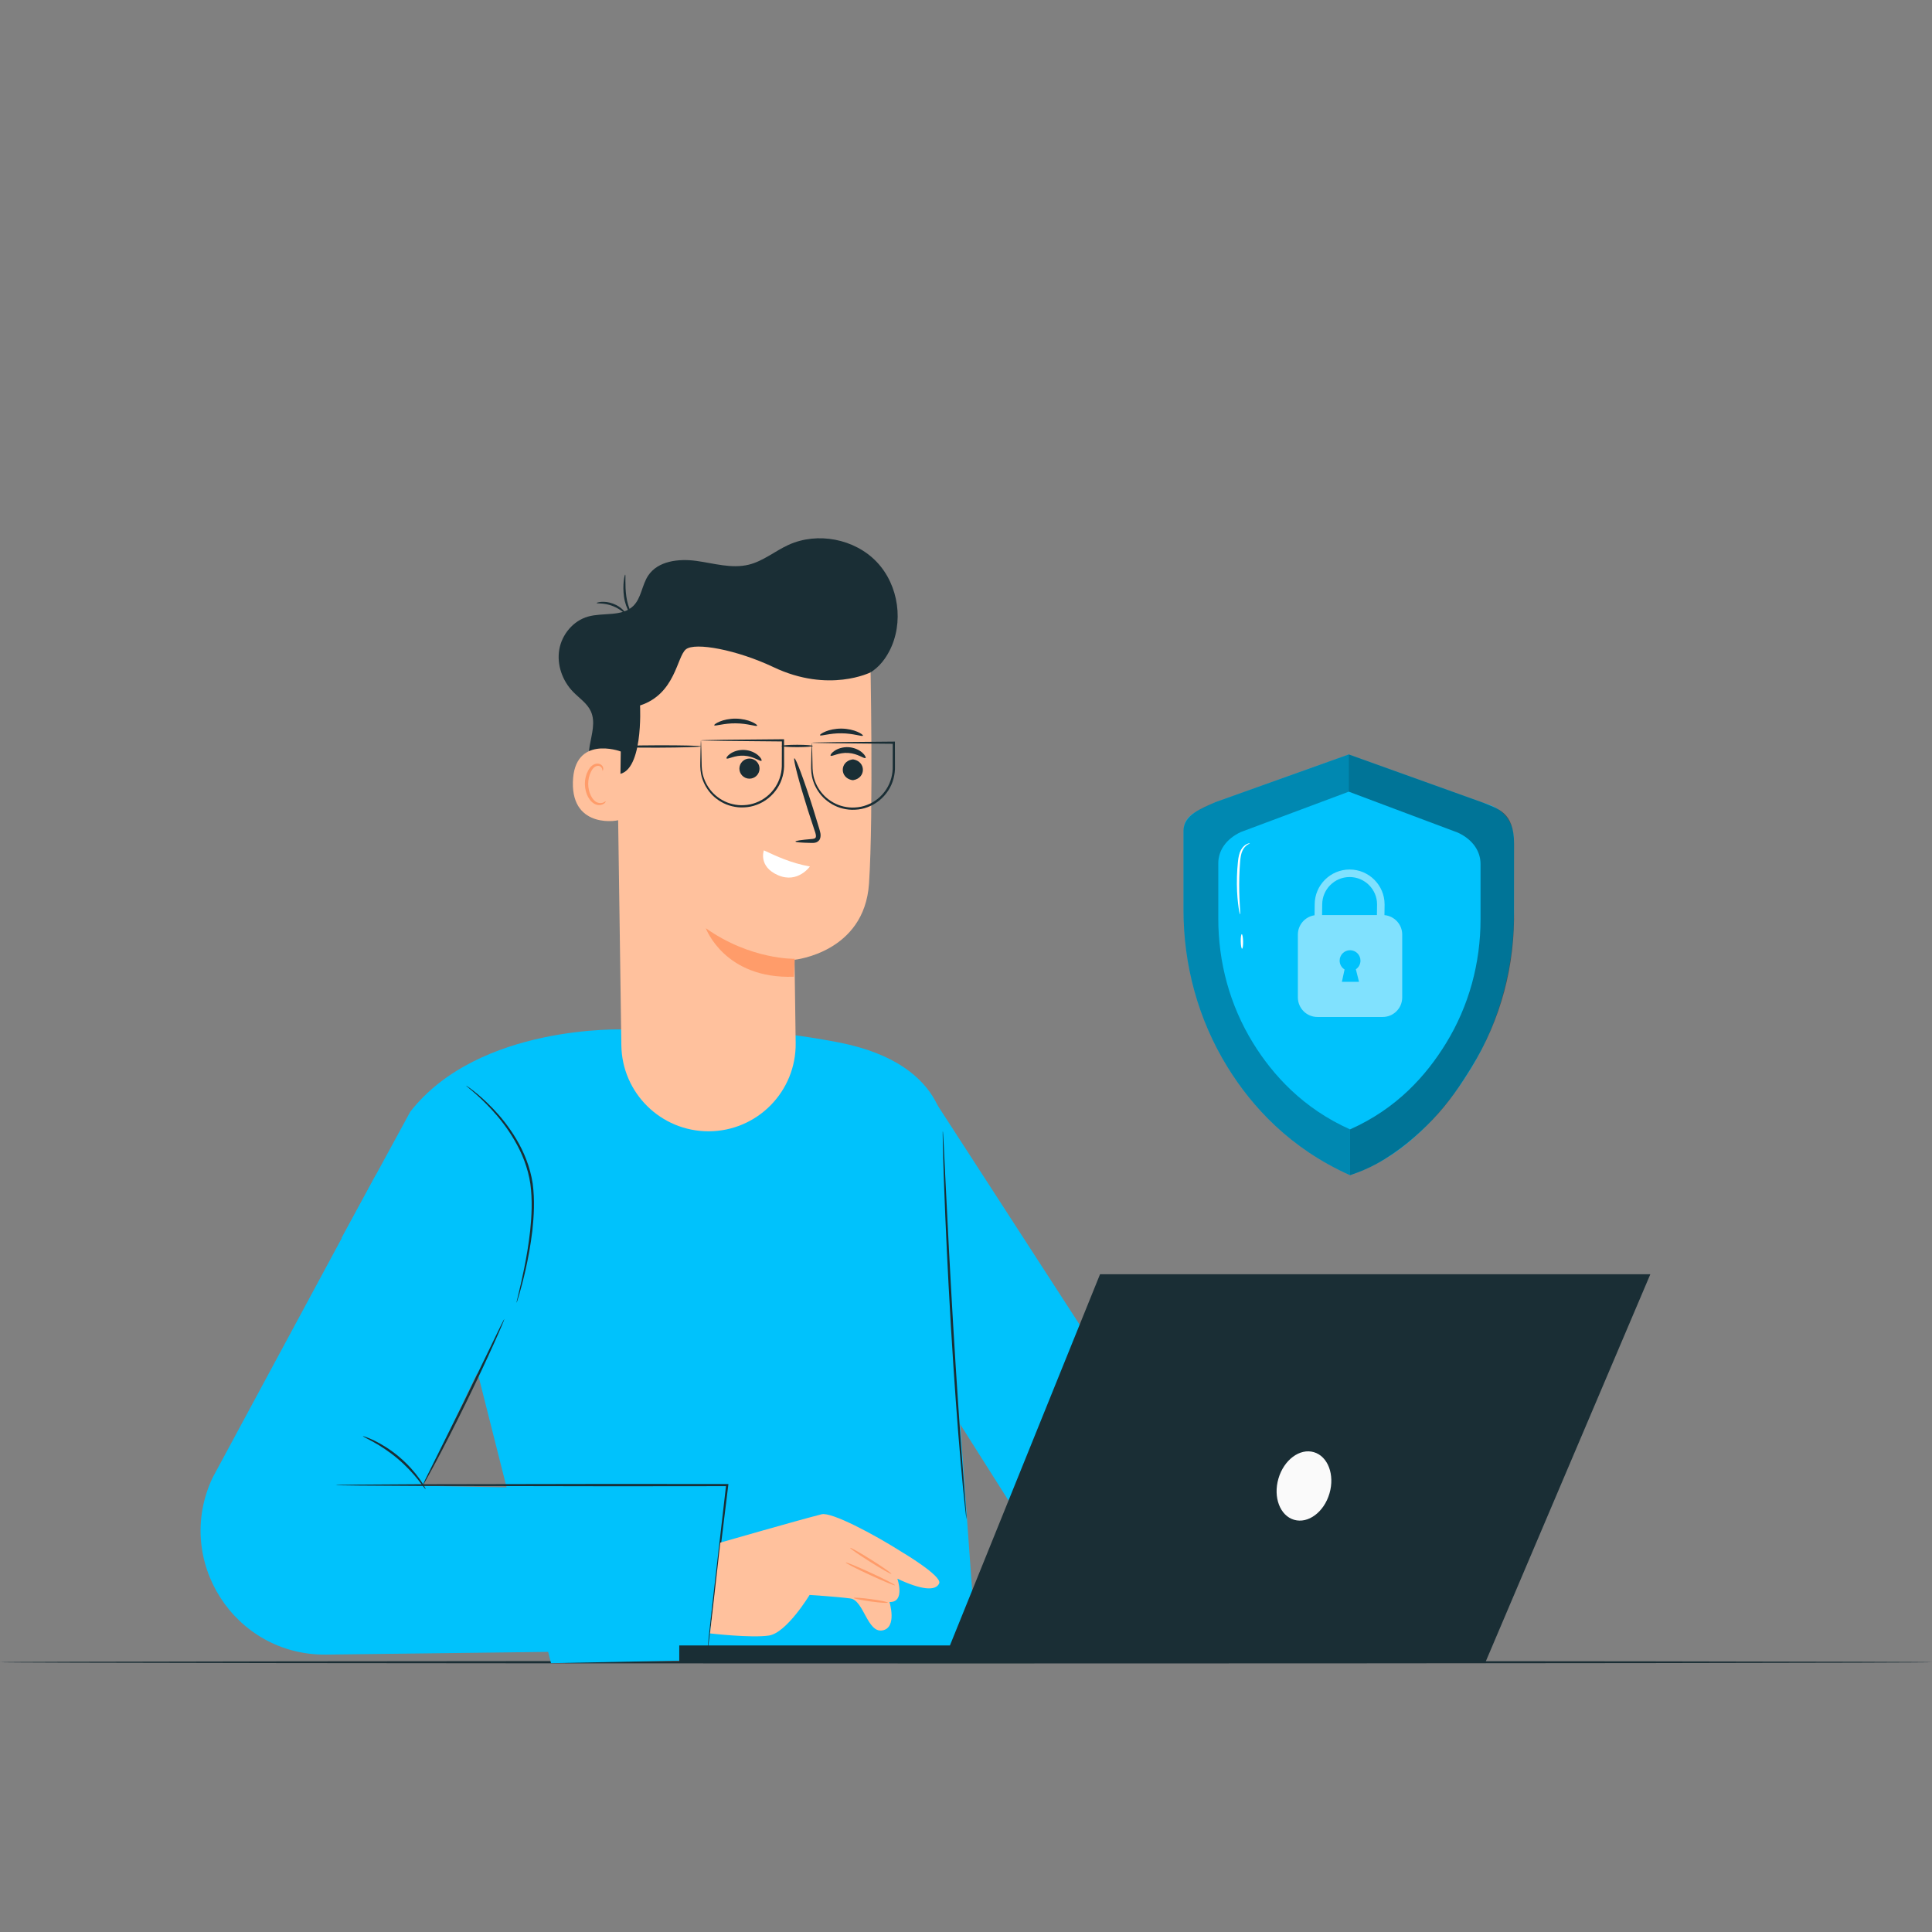 <?xml version="1.0" encoding="UTF-8"?>
<svg id="Capa_4" data-name="Capa 4" xmlns="http://www.w3.org/2000/svg" viewBox="0 0 1080 1080">
  <rect x="0" y="0" width="1080" height="1080" fill="#808080" stroke="none"/>
  <defs>
    <style>
      .cls-1 {
        fill: #000;
      }

      .cls-1, .cls-2, .cls-3, .cls-4, .cls-5, .cls-6, .cls-7, .cls-8 {
        stroke-width: 0px;
      }

      .cls-2 {
        fill: #ffc19d;
      }

      .cls-3 {
        fill: #00c2fc;
      }

      .cls-9 {
        opacity: .4;
      }

      .cls-10 {
        opacity: .3;
      }

      .cls-4 {
        fill: #ff9c6a;
      }

      .cls-5, .cls-7 {
        fill: #fff;
      }

      .cls-6 {
        fill: #fafafa;
      }

      .cls-7 {
        opacity: .5;
      }

      .cls-8 {
        fill: #1a2e35;
      }
    </style>
  </defs>
  <path class="cls-8" d="M1080,929.19c0,.39-241.79.7-539.97.7s-540.03-.31-540.03-.7,241.73-.7,540.03-.7,539.97.31,539.97.7Z"/>
  <g>
    <g>
      <path class="cls-3" d="M267.31,768.59l-76.33-76.66,38.38-70.49c38.38-49.12,119.61-45.96,119.61-45.96,0,0,55.28-5.32,119.81,7.23,64.53,12.56,59.33,55.26,59.33,55.26l8.64,158.18,9.27,128.79-238,4.8-40.71-161.15"/>
      <path class="cls-3" d="M395.52,922.32l-213.17,2.61c-51.23.63-85.4-52.63-63.48-98.93l91.14-169.03,83.02,56.12-56.63,117.53,172.57,3.08-13.45,88.62Z"/>
      <path class="cls-3" d="M520.48,612.29l171.06,264.11-99.8,6.53s-59.6-93.92-58.25-91.98c2.44,3.52-13.01-178.66-13.01-178.66Z"/>
      <path class="cls-8" d="M288.75,728.26s.04-.48.24-1.36c.24-1.02.54-2.28.91-3.83.79-3.32,1.94-8.12,3.14-14.1,1.2-5.98,2.47-13.13,3.35-21.13.81-7.99,1.31-16.89.09-26.05-1.36-9.13-4.79-17.41-8.83-24.31-4.04-6.94-8.58-12.63-12.7-17.09-4.12-4.47-7.76-7.81-10.36-10.02-2.59-2.22-4.06-3.4-4-3.49.03-.04.43.22,1.16.74.72.53,1.84,1.27,3.16,2.36,2.71,2.1,6.46,5.35,10.71,9.78,4.24,4.42,8.91,10.11,13.06,17.11,4.15,6.97,7.69,15.39,9.09,24.74,1.25,9.35.69,18.32-.19,26.37-.95,8.05-2.32,15.22-3.64,21.19-1.33,5.97-2.62,10.75-3.56,14.04-.47,1.64-.86,2.91-1.15,3.77-.28.86-.45,1.3-.49,1.29Z"/>
      <path class="cls-8" d="M281.9,737.37c.08.04-.44,1.4-1.47,3.82-1.02,2.43-2.55,5.91-4.48,10.2-3.86,8.58-9.36,20.36-15.68,33.24-6.33,12.89-12.28,24.45-16.7,32.75-2.21,4.15-4.03,7.49-5.32,9.79-1.29,2.29-2.04,3.54-2.12,3.5-.08-.04.52-1.37,1.67-3.74,1.27-2.56,2.94-5.92,4.95-9.98,4.28-8.62,10.01-20.15,16.35-32.9,6.21-12.81,11.82-24.4,16.02-33.06,1.98-4.07,3.61-7.45,4.86-10.02,1.17-2.36,1.85-3.64,1.93-3.61Z"/>
      <path class="cls-8" d="M395.52,922.32s-.02-.15,0-.44c.03-.35.06-.77.11-1.3.12-1.23.29-2.9.51-5.04.49-4.49,1.2-10.9,2.09-18.96,1.89-16.34,4.55-39.36,7.68-66.48l.6.67c-19.18.02-40.52.04-62.97.06-42.99-.08-81.9-.14-110.17-.19-14.03-.09-25.41-.16-33.38-.21-3.87-.05-6.91-.09-9.08-.12-.98-.03-1.76-.05-2.36-.07-.53-.02-.8-.04-.8-.07s.27-.05.8-.07c.6-.02,1.38-.04,2.36-.07,2.16-.03,5.2-.07,9.08-.12,7.97-.05,19.35-.12,33.38-.21,28.27-.05,67.18-.12,110.17-.19,22.45.02,43.79.04,62.97.06h.68s-.08.67-.08.67c-3.33,27.1-6.15,50.1-8.15,66.43-1.03,8.05-1.85,14.44-2.43,18.92-.29,2.13-.52,3.8-.69,5.02-.08.52-.15.94-.2,1.29-.05.29-.08.43-.1.43Z"/>
      <path class="cls-8" d="M237.9,832.43c-.18.11-1.63-2.06-4.25-5.33-2.61-3.27-6.5-7.58-11.37-11.7-4.88-4.11-9.78-7.23-13.44-9.26-3.66-2.04-6.04-3.11-5.96-3.3.05-.14,2.57.63,6.4,2.48,3.82,1.84,8.89,4.89,13.86,9.08,4.96,4.2,8.81,8.69,11.27,12.14,2.46,3.46,3.64,5.81,3.51,5.89Z"/>
      <path class="cls-8" d="M540.29,849.15s-.16-.75-.34-2.18c-.18-1.55-.41-3.65-.71-6.29-.58-5.47-1.37-13.38-2.21-23.18-1.73-19.58-3.72-46.67-5.5-76.61-1.77-29.95-3.01-57.08-3.72-76.73-.36-9.82-.6-17.77-.72-23.27-.04-2.66-.08-4.77-.11-6.33,0-1.45,0-2.21.05-2.21.05,0,.12.76.21,2.2.09,1.56.2,3.67.35,6.32.27,5.61.66,13.52,1.14,23.25.95,19.63,2.33,46.75,4.1,76.69,1.78,29.93,3.62,57.02,5.11,76.61.75,9.7,1.36,17.6,1.79,23.2.2,2.65.35,4.75.47,6.31.09,1.44.12,2.21.07,2.21Z"/>
    </g>
    <g>
      <path class="cls-2" d="M402.66,862.33s42.53-12.25,56.61-15.84c5.49-1.4,28.98,10.99,45.2,21.3,0,0,22.35,13.25,20.54,17.33-1.99,4.49-10.23,3.57-23.37-2.61,0,0,4.58,13.31-4.42,13.03,0,0,4.47,14.39-3.97,15.88-8.43,1.49-10.42-16.87-17.86-17.86-7.44-.99-22.82-1.98-22.82-1.98,0,0-12.81,21.21-22.73,22.7-9.92,1.49-32.92-1.19-32.92-1.19l5.74-50.75Z"/>
      <path class="cls-4" d="M475.25,865.26c.19-.31,5.51,2.7,11.88,6.71,6.37,4.02,11.37,7.52,11.18,7.83-.19.31-5.51-2.7-11.88-6.71-6.37-4.01-11.37-7.52-11.18-7.83Z"/>
      <path class="cls-4" d="M472.74,873.44c.15-.33,6.47,2.26,14.1,5.78,7.64,3.53,13.7,6.65,13.55,6.98-.15.33-6.47-2.26-14.1-5.78-7.64-3.52-13.7-6.65-13.55-6.98Z"/>
      <path class="cls-4" d="M477.29,893.27c.05-.36,4.35-.07,9.6.65,5.25.72,9.47,1.6,9.42,1.96-.05.36-4.35.07-9.6-.65-5.25-.72-9.47-1.6-9.42-1.96Z"/>
    </g>
    <g>
      <g>
        <path class="cls-8" d="M347.34,423.6c.99,3.25-.14,7.05-2.74,9.23-2.6,2.19-6.54,2.64-9.57,1.1-5.76-2.92-6.49-10.87-5.36-17.23s3.3-13.15.63-19.04c-2.04-4.5-6.46-7.35-9.91-10.9-6.01-6.17-9.21-15.17-7.75-23.66,1.46-8.49,7.83-16.12,16.12-18.44,8.47-2.37,18.9.23,25.21-5.9,4.57-4.44,4.85-11.72,8.38-17.02,5.49-8.23,17.09-9.54,26.89-8.2,9.8,1.34,19.78,4.48,29.38,2.1,8.02-1.99,14.6-7.59,22.11-11.03,16.29-7.45,37.11-3.42,49.43,9.58,12.33,13,15.25,34,6.95,49.87-2.98,5.7-7.47,10.88-13.43,13.29"/>
        <g>
          <path class="cls-2" d="M396.11,632.4h0c27.16-.03,49.05-22.25,48.68-49.41l-.64-46.47s39.04-3.91,41.63-42.59c2.59-38.68.72-127.92.72-127.92h0c-43.76-21.7-95.83-18.01-136.09,9.63l-5.98,4.1,2.91,204.62c.38,26.66,22.12,48.07,48.78,48.04Z"/>
          <g>
            <path class="cls-8" d="M476.24,436.07c-6.87-1.36-6.82-10.23.06-11.51.3-.06.64-.05.94,0,6.87,1.36,6.82,10.23-.07,11.51-.3.06-.64.05-.94,0Z"/>
            <path class="cls-8" d="M483.83,423.72c-.64.64-4.28-2.49-9.61-2.81-5.33-.39-9.35,2.23-9.9,1.51-.27-.32.4-1.5,2.16-2.69,1.73-1.19,4.64-2.26,7.96-2.04,3.32.22,6.06,1.67,7.62,3.08,1.58,1.41,2.09,2.67,1.78,2.95Z"/>
          </g>
          <g>
            <path class="cls-8" d="M422.16,425.03c2.56,1.77,3.19,5.28,1.42,7.83-1.77,2.56-5.28,3.19-7.83,1.42-2.56-1.77-3.19-5.28-1.42-7.83,1.77-2.56,5.28-3.19,7.83-1.42Z"/>
            <path class="cls-8" d="M425.67,425.26c-.64.64-4.28-2.49-9.61-2.81-5.33-.39-9.35,2.23-9.9,1.51-.27-.32.4-1.5,2.16-2.69,1.73-1.19,4.64-2.26,7.96-2.04,3.32.22,6.06,1.67,7.62,3.08,1.59,1.41,2.09,2.67,1.78,2.95Z"/>
          </g>
          <path class="cls-8" d="M444.65,470.41c-.01-.42,3.32-.91,8.72-1.36,1.4-.07,2.51-.33,2.66-1.08.3-.83-.16-2.35-.78-4.05-1.18-3.6-2.37-7.24-3.63-11.06-4.98-15.75-8.37-28.72-7.57-28.97.8-.25,5.49,12.31,10.47,28.06,1.17,3.84,2.29,7.51,3.4,11.13.42,1.64,1.29,3.58.45,5.84-.45,1.13-1.59,1.9-2.52,2.1-.94.23-1.73.19-2.4.18-5.42-.1-8.78-.37-8.79-.79Z"/>
          <path class="cls-5" d="M427.01,475.35c6.83,3.16,14.98,7.1,25.73,9.02,0,0-6.77,9.61-17.7,4.92-11.35-4.87-8.03-13.94-8.03-13.94Z"/>
          <path class="cls-4" d="M444.24,535.97s-24.57.66-49.68-17.09c0,0,10.41,28.51,49.22,27.12l.46-10.03Z"/>
        </g>
        <path class="cls-8" d="M486.76,375.8s-23.36,11.87-54.35-2.85c-20.33-9.66-43.9-14.11-49-9.96s-5.79,24.92-25.62,31.37c0,0,2.14,39.57-13.67,38.46-15.81-1.1-7.14-62.62-7.14-62.62l38.25-19.61,41.99-8.78,39.82,4.83,30.89,7.81-1.16,21.35Z"/>
        <g>
          <path class="cls-2" d="M347.01,420.1c-.64-.32-26.17-9.32-26.76,17.19-.6,26.51,26.14,21.64,26.2,20.88.06-.76.56-38.07.56-38.07Z"/>
          <path class="cls-4" d="M338.58,447.94c-.11-.09-.47.31-1.26.65-.77.33-2.08.54-3.45,0-2.78-1.09-5.04-5.59-5.06-10.37-.01-2.41.54-4.7,1.44-6.58.85-1.92,2.14-3.25,3.55-3.47,1.41-.29,2.39.57,2.7,1.33.34.75.16,1.27.3,1.32.07.07.58-.43.39-1.53-.1-.53-.39-1.16-1.01-1.68-.63-.53-1.55-.82-2.54-.73-2.05.1-3.93,1.93-4.92,4-1.1,2.07-1.78,4.64-1.77,7.35.05,5.34,2.67,10.4,6.48,11.6,1.85.53,3.42,0,4.24-.61.84-.64.99-1.23.9-1.28Z"/>
        </g>
        <path class="cls-8" d="M333.52,337.11c-.15-.31,4.21-1.55,9.19.34,5.01,1.84,7.49,5.63,7.17,5.76-.29.27-3.01-2.86-7.63-4.53-4.59-1.76-8.69-1.18-8.73-1.57Z"/>
        <path class="cls-8" d="M349.46,321.23c.46.03-.26,5.59.66,12.22.9,6.69,4.06,11.34,3.7,11.55-.13.09-1.09-.94-2.22-2.93-1.1-1.98-2.3-4.97-2.78-8.43-.96-6.94.39-12.47.64-12.42Z"/>
        <path class="cls-8" d="M458.38,410.99c-.14-.31,1-1.22,3.15-2.1,2.14-.88,5.32-1.63,8.89-1.6,3.56.04,6.73.85,8.85,1.77,2.13.92,3.25,1.86,3.1,2.16-.33.7-5.43-1.29-11.98-1.3-6.55-.12-11.69,1.77-12.01,1.07Z"/>
        <path class="cls-8" d="M399.27,405.42c-.14-.31,1-1.22,3.15-2.1,2.14-.88,5.32-1.63,8.89-1.6,3.56.04,6.73.85,8.85,1.77,2.13.92,3.25,1.86,3.1,2.16-.33.7-5.43-1.29-11.98-1.3-6.55-.12-11.69,1.77-12.01,1.07Z"/>
      </g>
      <g>
        <path class="cls-8" d="M453.82,415.16s.06.57.1,1.57c.03,1.12.08,2.54.13,4.28.04,1.88.09,4.1.14,6.64,0,2.56.16,5.54,1.26,8.6,1.06,3.05,2.88,6.17,5.59,8.83,2.73,2.61,6.3,4.79,10.45,5.74,2.06.49,4.25.73,6.47.57,2.22-.1,4.47-.55,6.61-1.39,4.33-1.59,8.25-4.71,10.9-8.82,2.54-3.92,3.68-8.5,3.55-12.94.01-4.52.02-8.89.03-13.06l.61.61c-13.24-.12-24.58-.22-32.81-.3-3.95-.07-7.14-.12-9.53-.17-1.02-.03-1.87-.05-2.58-.07-.59-.02-.91-.05-.94-.07-.05-.05,1.09-.1,3.25-.15,2.35-.04,5.5-.1,9.39-.17,8.33-.07,19.8-.18,33.21-.3h.61s0,.61,0,.61c.01,4.17.02,8.54.04,13.06.15,4.59-1.05,9.52-3.74,13.65-2.81,4.35-6.97,7.65-11.56,9.32-2.28.88-4.66,1.35-7,1.44-2.34.15-4.65-.11-6.82-.64-4.37-1.04-8.11-3.37-10.93-6.14-2.8-2.82-4.66-6.12-5.7-9.32-1.08-3.21-1.18-6.29-1.11-8.95.05-2.61.1-4.88.14-6.81.05-1.72.09-3.11.13-4.22.04-.95.07-1.43.1-1.4Z"/>
        <path class="cls-8" d="M391.84,413.85s.06.57.1,1.57c.03,1.12.08,2.54.13,4.28.04,1.88.09,4.1.14,6.64,0,2.56.16,5.54,1.26,8.6,1.06,3.05,2.88,6.17,5.59,8.83,2.73,2.61,6.3,4.79,10.45,5.74,2.06.49,4.25.73,6.47.57,2.22-.1,4.47-.55,6.61-1.39,4.33-1.59,8.25-4.71,10.9-8.82,2.54-3.92,3.68-8.5,3.55-12.94.01-4.52.02-8.89.04-13.06l.61.61c-13.24-.12-24.58-.22-32.81-.3-3.95-.07-7.14-.12-9.53-.17-1.02-.03-1.87-.05-2.58-.07-.59-.02-.91-.05-.94-.07-.05-.05,1.09-.1,3.25-.15,2.35-.04,5.5-.1,9.39-.17,8.33-.07,19.8-.18,33.21-.3h.61s0,.61,0,.61c.01,4.17.02,8.54.03,13.06.15,4.59-1.05,9.52-3.74,13.65-2.81,4.35-6.97,7.65-11.56,9.32-2.28.88-4.66,1.35-7,1.44-2.34.15-4.65-.11-6.82-.64-4.37-1.04-8.11-3.37-10.93-6.14-2.8-2.82-4.66-6.12-5.7-9.32-1.08-3.21-1.18-6.29-1.11-8.95.05-2.61.1-4.88.14-6.81.05-1.72.09-3.11.13-4.22.04-.95.07-1.43.1-1.39Z"/>
        <path class="cls-8" d="M454.38,417c0,.36-3.91.66-8.73.66s-8.73-.29-8.73-.66,3.91-.66,8.73-.66,8.73.29,8.73.66Z"/>
        <path class="cls-8" d="M343.51,417.35c0-.36,10.82-.69,24.17-.73,13.35-.04,24.17.22,24.17.59,0,.36-10.82.69-24.17.73-13.35.04-24.17-.22-24.17-.58Z"/>
      </g>
    </g>
  </g>
  <g>
    <g>
      <path class="cls-3" d="M829.21,448.75l-75.25-27.02-74.52,26.66c-9.51,4.49-17.86,7.18-17.86,16.05v44.13c0,30.64,8.03,61.01,24.55,87.82,13.9,22.56,35.43,45.79,68.56,60.55,30.46-9.89,53.2-36.27,67.1-58.83,16.52-26.81,24.55-57.18,24.55-87.82v-39.68c0-12.64-6.7-18.81-17.13-21.85Z"/>
      <g class="cls-10">
        <path class="cls-1" d="M754.69,631.33c-26.22-11.68-43.25-30.45-54.24-48.3-13.07-21.21-19.42-45.24-19.42-69.48v-30.95c0-7.01,4.23-13.58,12.63-17.5l60.32-22.55v-20.81s-74.54,26.66-74.54,26.66c-7.82,3.42-17.86,7.18-17.86,16.05v44.13c0,30.64,8.03,61.01,24.55,87.82,13.9,22.56,35.43,45.79,68.56,60.55v-25.61Z"/>
      </g>
      <g class="cls-9">
        <path class="cls-1" d="M754.69,656.94c5.28-1.77,10.13-3.8,14.78-6.34,12.49-6.81,23.15-16.15,31.28-24.61,9.1-9.46,15.88-19.69,21.76-29.24,16.52-26.81,24.55-57.18,23.82-88.67l.05-36.43c-.05-18.14-9.35-19.48-17.17-22.9l-75.25-27.02v20.81s61.04,22.92,61.04,22.92c8.4,3.92,12.63,10.49,12.63,17.5v30.95c0,24.24-6.35,48.27-19.42,69.48-11,17.85-27.3,36.26-53.51,47.94v25.61Z"/>
      </g>
    </g>
    <path class="cls-7" d="M773.92,511.56l.08-5.96c0-10.77-8.76-19.54-19.54-19.54s-19.54,8.76-19.54,19.51l-.08,6.07c-5.27.78-9.32,5.31-9.32,10.8v35.13c0,6.04,4.89,10.93,10.93,10.93h36.47c6.04,0,10.93-4.9,10.93-10.93v-35.13c0-5.7-4.37-10.38-9.93-10.88ZM759.67,548.83h-9.54l1.49-6.89c-1.65-1.03-2.75-2.85-2.75-4.94,0-3.21,2.6-5.82,5.82-5.82s5.82,2.6,5.82,5.82c0,2.01-1.02,3.78-2.57,4.83.67,2.67,1.75,7,1.75,7ZM769.71,511.51h-30.66l.08-5.91c0-8.45,6.88-15.33,15.33-15.33s15.33,6.88,15.33,15.3l-.08,5.93Z"/>
    <path class="cls-5" d="M693.21,511.13c-.17.02-.69-2.3-1.13-6.11-.45-3.81-.79-9.12-.61-14.98.08-2.93.28-5.72.54-8.24.24-2.52.7-4.89,1.68-6.66.96-1.78,2.29-2.84,3.3-3.31,1.02-.47,1.66-.45,1.67-.38.13.17-2.54.69-4.13,4.11-.78,1.65-1.13,3.85-1.31,6.35-.2,2.51-.35,5.27-.44,8.17-.17,5.8.01,11.06.22,14.86.2,3.81.39,6.16.2,6.19Z"/>
    <path class="cls-5" d="M694.32,530.34c-.36,0-.69-1.81-.74-4.05-.04-2.24.21-4.07.58-4.08.36,0,.69,1.81.74,4.05.04,2.24-.21,4.07-.58,4.07Z"/>
  </g>
  <g>
    <polygon class="cls-8" points="614.93 712.31 531.01 919.82 379.71 919.82 379.71 929.19 830.37 929.19 922.55 712.31 614.93 712.31"/>
    <path class="cls-6" d="M743.19,834.82c-3.04,10.44-11.89,17.05-19.77,14.76-7.88-2.29-11.81-12.62-8.76-23.06s11.89-17.05,19.77-14.76c7.88,2.29,11.81,12.62,8.76,23.06Z"/>
  </g>
</svg>